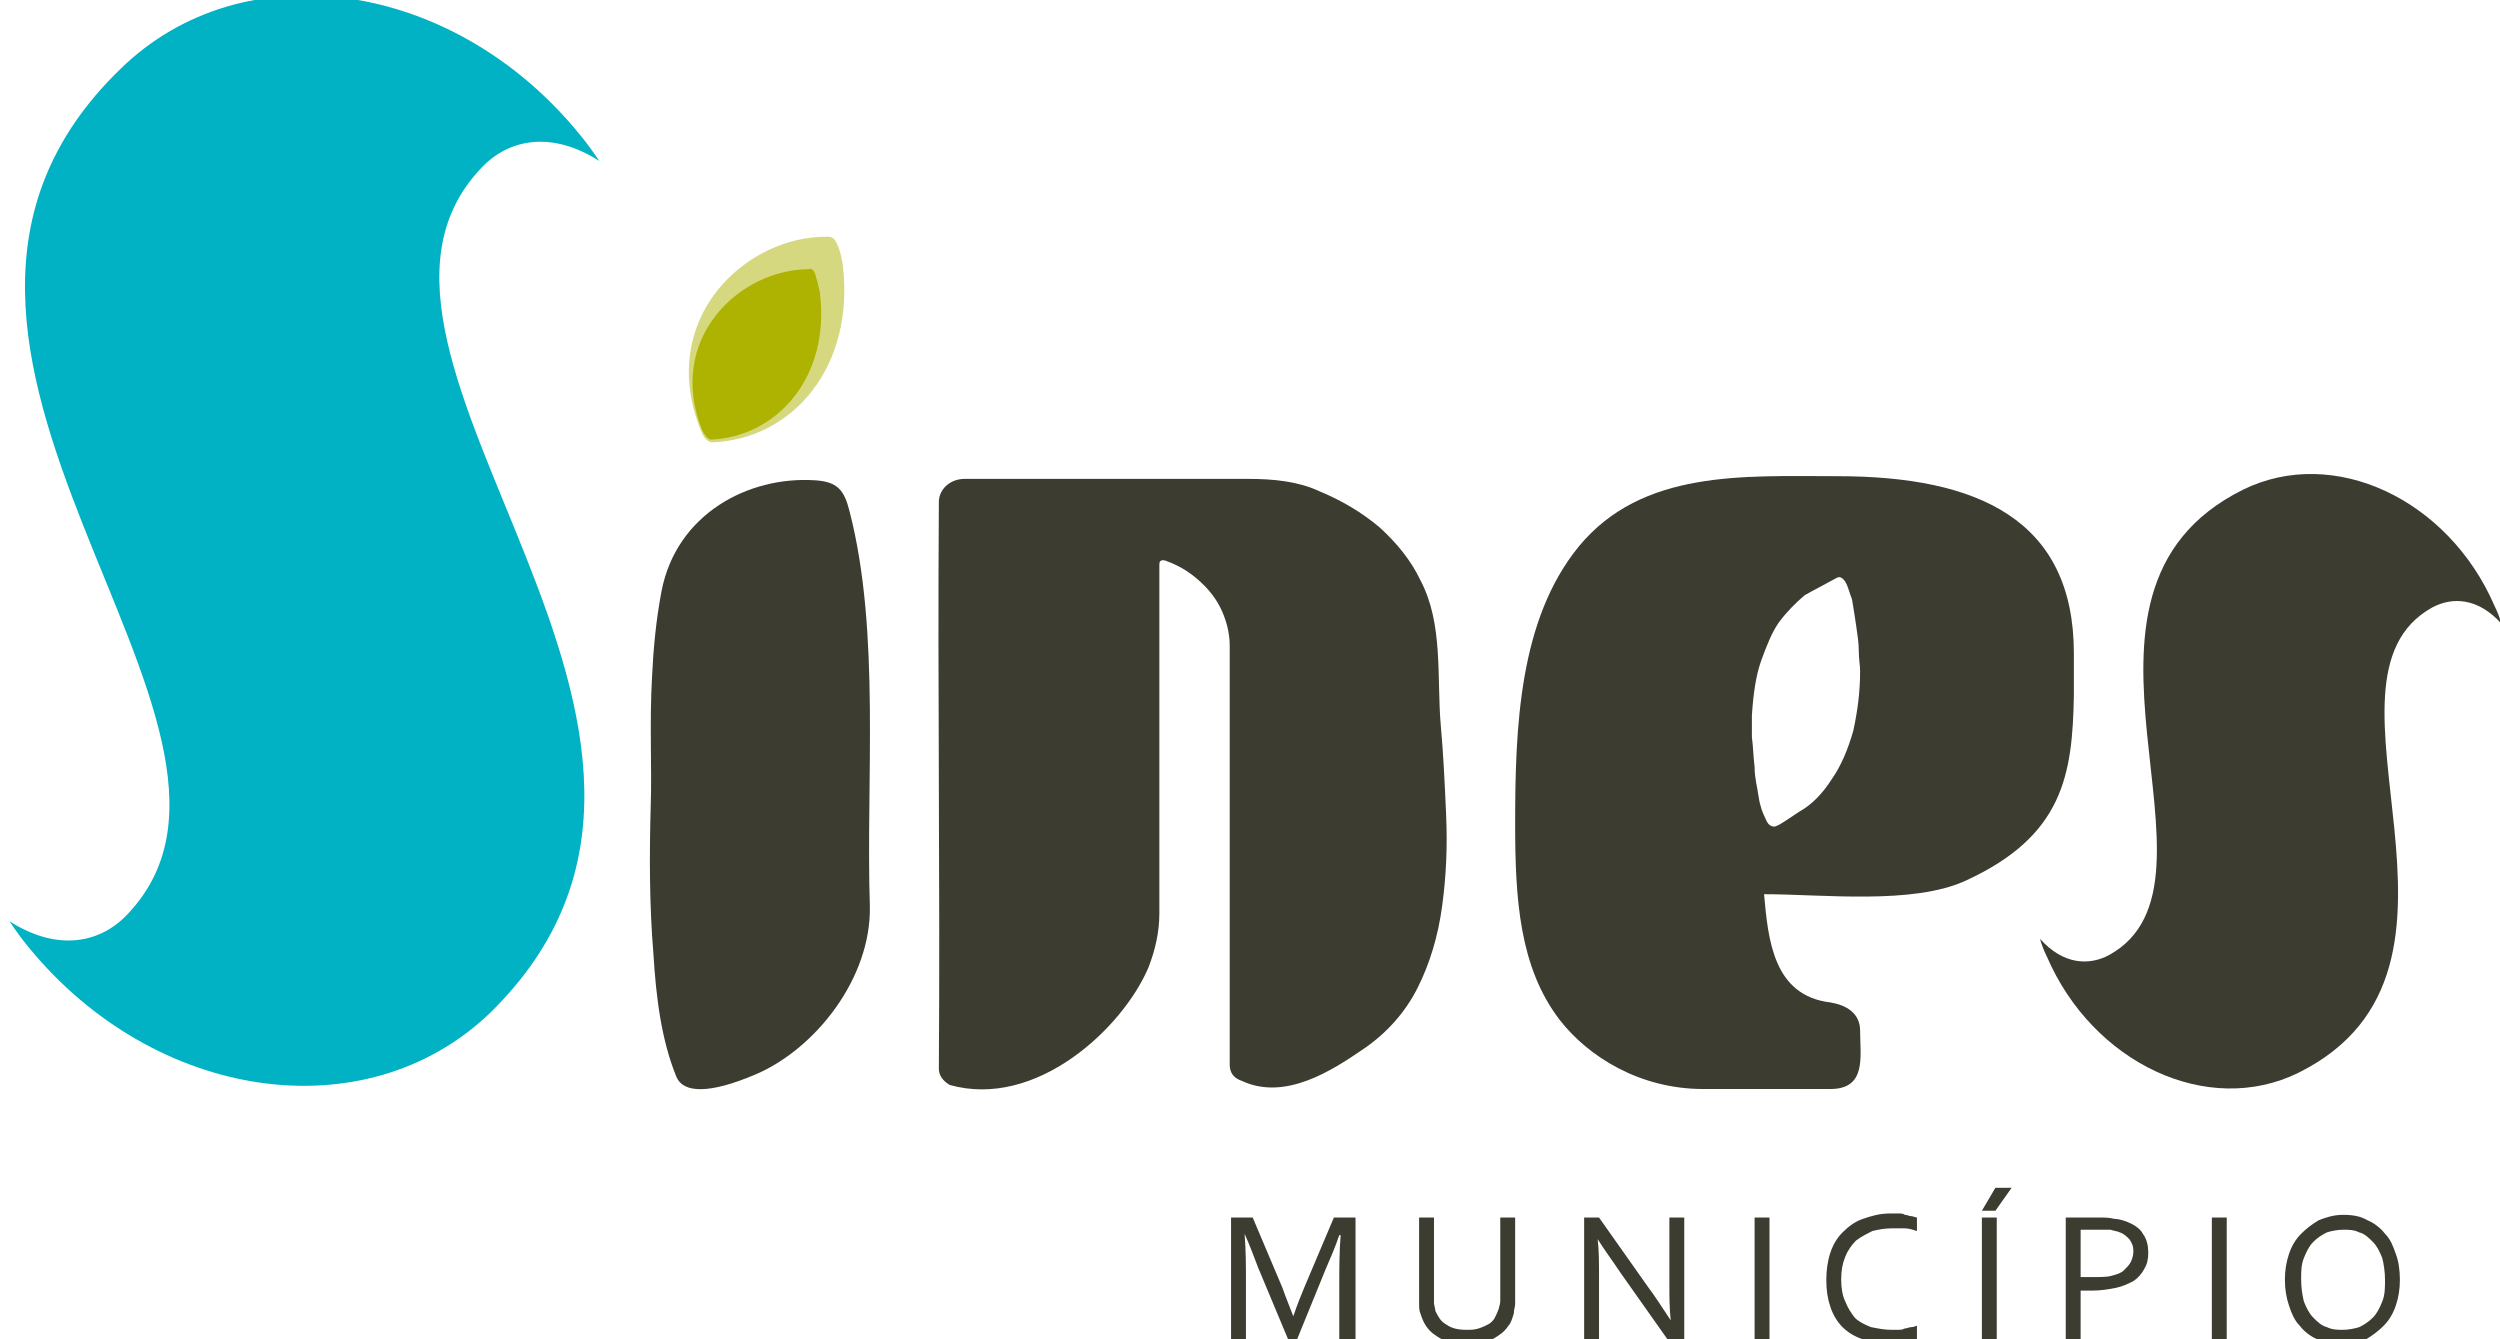 <?xml version="1.0" encoding="utf-8"?>
<!-- Generator: Adobe Illustrator 22.1.0, SVG Export Plug-In . SVG Version: 6.00 Build 0)  -->
<svg version="1.1" id="Layer_1" xmlns="http://www.w3.org/2000/svg" xmlns:xlink="http://www.w3.org/1999/xlink" x="0px" y="0px"
	 viewBox="0 0 184.8 99" style="enable-background:new 0 0 184.8 99;" xml:space="preserve">
<style type="text/css">
	.st0{fill-rule:evenodd;clip-rule:evenodd;fill:#3C3C30;}
	.st1{fill-rule:evenodd;clip-rule:evenodd;fill:#00B2C4;}
	.st2{opacity:0.5;fill-rule:evenodd;clip-rule:evenodd;fill:#AEB200;}
	.st3{fill-rule:evenodd;clip-rule:evenodd;fill:#AEB200;}
</style>
<path class="st0" d="M95.8,99.2h-0.5L93,93.7c-0.3-0.8-0.6-1.6-1-2.5H92c0.1,1.3,0.1,2.4,0.1,3.5v4.4h-1.1V90h1.6l2.2,5.2
	c0.2,0.6,0.5,1.3,0.8,2.1h0c0.3-0.9,0.6-1.6,0.8-2.1l2.2-5.2h1.6v9.2H99v-4.4c0-1,0-2.2,0.1-3.5h-0.1c-0.3,0.9-0.7,1.8-1,2.5
	L95.8,99.2L95.8,99.2z M108.4,98.3c0.3,0,0.6,0,0.9-0.1c0.3-0.1,0.5-0.2,0.7-0.3c0.2-0.1,0.4-0.3,0.5-0.5c0.1-0.2,0.2-0.4,0.3-0.7
	c0-0.1,0.1-0.3,0.1-0.5c0-0.2,0-0.4,0-0.5V90h1.1v5.7c0,0.2,0,0.4,0,0.7c0,0.2-0.1,0.4-0.1,0.7c-0.1,0.3-0.2,0.7-0.4,0.9
	c-0.2,0.3-0.4,0.5-0.7,0.7c-0.3,0.2-0.6,0.4-1,0.5c-0.4,0.1-0.8,0.2-1.4,0.2c-0.5,0-0.9-0.1-1.3-0.2c-0.4-0.1-0.7-0.3-1-0.5
	c-0.3-0.2-0.5-0.4-0.7-0.7c-0.2-0.3-0.3-0.6-0.4-0.9c-0.1-0.2-0.1-0.5-0.1-0.7c0-0.3,0-0.5,0-0.8V90h1.1v5.7c0,0.2,0,0.4,0,0.6
	c0,0.2,0.1,0.4,0.1,0.6c0.2,0.4,0.4,0.8,0.8,1C107.3,98.2,107.8,98.3,108.4,98.3L108.4,98.3z M121.8,95.1c0.6,0.8,1.1,1.6,1.7,2.5h0
	c-0.1-0.9-0.1-1.8-0.1-2.7V90h1.1v9.2h-1.1l-3.6-5.1c-0.6-0.9-1.2-1.7-1.7-2.5h0c0.1,0.8,0.1,1.8,0.1,2.9v4.7h-1.1V90h1.1
	L121.8,95.1L121.8,95.1z M129.7,99.2V90h1.1v9.2H129.7L129.7,99.2z M139.8,90.8c-0.5,0-1,0.1-1.4,0.2c-0.4,0.2-0.8,0.4-1.2,0.7
	c-0.3,0.3-0.6,0.7-0.8,1.2c-0.2,0.5-0.3,1-0.3,1.7c0,0.6,0.1,1.2,0.3,1.6c0.2,0.5,0.4,0.8,0.7,1.2c0.3,0.3,0.7,0.5,1.2,0.7
	c0.5,0.1,1,0.2,1.5,0.2c0.2,0,0.3,0,0.5,0c0.2,0,0.3,0,0.5-0.1c0.2,0,0.3-0.1,0.5-0.1c0.2,0,0.3-0.1,0.4-0.1v1
	c-0.3,0.1-0.6,0.2-0.9,0.2c-0.4,0.1-0.7,0.1-1.1,0.1c-0.8,0-1.4-0.1-2-0.3s-1.1-0.5-1.5-0.9c-0.4-0.4-0.7-0.9-0.9-1.5
	c-0.2-0.6-0.3-1.2-0.3-2c0-0.7,0.1-1.4,0.3-2c0.2-0.6,0.5-1.1,0.9-1.5c0.4-0.4,0.9-0.8,1.5-1c0.6-0.2,1.2-0.4,2-0.4
	c0.2,0,0.4,0,0.6,0c0.2,0,0.4,0,0.5,0.1c0.2,0,0.3,0.1,0.5,0.1c0.1,0,0.3,0.1,0.4,0.1v1c-0.3-0.1-0.6-0.2-0.9-0.2
	C140.5,90.8,140.2,90.8,139.8,90.8L139.8,90.8z M146.5,99.2V90h1.1v9.2H146.5L146.5,99.2z M148.7,87.8l-1.2,1.7h-1l1-1.7H148.7
	L148.7,87.8z M153.8,99.2h-1.1V90h2.5c0.4,0,0.7,0,1.1,0.1c0.3,0,0.6,0.1,0.9,0.2c0.5,0.2,1,0.5,1.2,0.9c0.3,0.4,0.4,0.9,0.4,1.4
	c0,0.5-0.1,0.9-0.3,1.2c-0.2,0.4-0.5,0.7-0.8,0.9c-0.4,0.2-0.8,0.4-1.3,0.5c-0.5,0.1-1.1,0.2-1.7,0.2c-0.3,0-0.6,0-0.9,0V99.2
	L153.8,99.2z M153.8,94.4c0.1,0,0.3,0,0.5,0c0.2,0,0.3,0,0.5,0c0.5,0,1,0,1.3-0.1c0.4-0.1,0.7-0.2,0.9-0.4c0.2-0.2,0.4-0.4,0.5-0.6
	c0.1-0.2,0.2-0.5,0.2-0.8c0-0.4-0.1-0.6-0.3-0.9c-0.2-0.2-0.4-0.4-0.7-0.5c-0.2-0.1-0.4-0.1-0.7-0.2c-0.3,0-0.6,0-0.9,0h-1.3V94.4
	L153.8,94.4z M163.5,99.2V90h1.1v9.2H163.5L163.5,99.2z M176.3,94.6c0-0.6-0.1-1.2-0.2-1.6c-0.2-0.5-0.4-0.9-0.7-1.2
	c-0.3-0.3-0.6-0.6-1-0.7c-0.4-0.2-0.8-0.2-1.2-0.2c-0.4,0-0.9,0.1-1.2,0.2c-0.4,0.2-0.7,0.4-1,0.7c-0.3,0.3-0.5,0.7-0.7,1.2
	c-0.2,0.5-0.2,1-0.2,1.6c0,0.6,0.1,1.2,0.2,1.6c0.2,0.5,0.4,0.9,0.7,1.2c0.3,0.3,0.6,0.6,1,0.7c0.4,0.2,0.8,0.2,1.2,0.2
	c0.4,0,0.9-0.1,1.2-0.2c0.4-0.2,0.7-0.4,1-0.7c0.3-0.3,0.5-0.7,0.7-1.2C176.3,95.7,176.3,95.2,176.3,94.6L176.3,94.6z M177.4,94.6
	c0,0.7-0.1,1.3-0.3,1.9c-0.2,0.6-0.5,1.1-0.9,1.5c-0.4,0.4-0.8,0.7-1.3,1c-0.5,0.2-1.1,0.4-1.8,0.4c-0.7,0-1.3-0.1-1.8-0.4
	c-0.5-0.2-1-0.6-1.3-1c-0.4-0.4-0.6-0.9-0.8-1.5c-0.2-0.6-0.3-1.2-0.3-1.9c0-0.7,0.1-1.3,0.3-1.9c0.2-0.6,0.5-1.1,0.9-1.5
	c0.4-0.4,0.8-0.7,1.3-1c0.5-0.2,1.1-0.4,1.8-0.4c0.7,0,1.3,0.1,1.8,0.4c0.5,0.2,1,0.6,1.3,1c0.4,0.4,0.6,0.9,0.8,1.5
	C177.3,93.2,177.4,93.9,177.4,94.6z"/>
<path class="st0" d="M92.3,35.4h-21c-1.1,0-1.9,0.8-1.9,1.7c-0.1,14.1,0.1,27.8,0,41.9c0,0.5,0.3,0.9,0.8,1.2
	C76.6,82,83,76,84.9,71.5c0.5-1.3,0.8-2.6,0.8-4c0-2.7,0-5.1,0-7.4c0-2.3,0-4.5,0-6.6c0-2.1,0-4.4,0-6.6l0-5.2
	c0-0.4,0.4-0.3,0.6-0.2c0.8,0.3,1.5,0.7,2.2,1.3c0.7,0.6,1.3,1.3,1.7,2.1c0.4,0.8,0.7,1.8,0.7,2.8c0,5.2,0,10.4,0,15.5
	c0,5.2,0,10.3,0,15.5c0,0.6,0.3,1,0.9,1.2c3.2,1.5,6.7-0.8,8.9-2.3c1.8-1.2,3.2-2.8,4.1-4.6c0.9-1.8,1.5-3.8,1.8-6
	c0.3-2.2,0.4-4.4,0.3-6.7c-0.1-2.3-0.2-4.5-0.4-6.7c-0.3-3.5,0.2-7.5-1.5-10.7c-0.7-1.5-1.8-2.8-3-3.9c-1.3-1.1-2.8-2-4.5-2.7
	C96,35.6,94.2,35.4,92.3,35.4z"/>
<path class="st1" d="M8.9,5.1C18-3.8,33.6-1.5,42.9,10c0.5,0.6,1,1.3,1.4,1.9c-3.6-2.3-6.8-1.6-8.8,0.6c-13.1,14,21.9,41.7,0.7,62.4
	C27,83.7,11.4,81.4,2.1,70c-0.5-0.6-1-1.3-1.4-1.9c3.6,2.3,6.8,1.6,8.8-0.6C22.6,53.5-12.4,25.7,8.9,5.1z"/>
<path class="st0" d="M64.3,67c0.1,5.3-4,10.5-8.4,12.4c-3.5,1.5-5.4,1.4-5.9,0.2c-1.1-2.7-1.5-5.8-1.7-9.1
	c-0.3-3.6-0.3-7.3-0.2-10.9c0.1-2.7-0.1-6.2,0.1-9.6c0.1-2.1,0.3-4.2,0.7-6.3c1.1-5.7,6.4-8.5,11.3-8.2c1.7,0.1,2.2,0.7,2.6,2.3
	C65.1,46.7,64,57.7,64.3,67z"/>
<path class="st2" d="M61.2,17.5c-6.1-0.1-12.7,6.1-9.4,14.3c0.2,0.5,0.4,0.8,0.8,0.9c6-0.2,10.6-5.6,9.7-13.1
	c-0.1-0.6-0.2-1.1-0.4-1.5C61.7,17.6,61.5,17.5,61.2,17.5z"/>
<path class="st3" d="M59.8,19.9c-5.1,0-10.6,5.1-7.9,11.9c0.2,0.4,0.4,0.6,0.6,0.7c5-0.2,8.9-4.7,8.1-10.9c-0.1-0.5-0.2-0.9-0.3-1.2
	C60.2,20,60,19.8,59.8,19.9z"/>
<path class="st0" d="M165.8,36.2c6.7-3.3,15.2,0.7,18.6,8.6c0.2,0.4,0.4,0.9,0.5,1.3c-1.7-1.9-3.6-2-5.1-1.2
	c-9.8,5.4,5.6,26.7-9.9,34.4c-6.7,3.3-15.2-0.7-18.6-8.6c-0.2-0.4-0.4-0.9-0.5-1.3c1.7,1.9,3.6,2,5.1,1.2
	C165.7,65.2,150.3,43.9,165.8,36.2z"/>
<path class="st0" d="M112,60.9c0,5.5,0.3,10.6,3.3,14.5c2.1,2.7,5.9,5.1,10.6,5.1h9.4c2.7,0,2.2-2.4,2.2-4.3c0-1.3-1-1.9-2.2-2.1
	c-4.2-0.5-4.6-4.6-4.9-8c4.3,0,11,0.8,14.9-1c7.2-3.3,7.9-7.8,8-13.7v-3.1c0-9.9-7.1-13.1-17.5-13.1c-6.9,0-14.4-0.5-19.1,5.2
	C112.3,45.8,112,53.7,112,60.9L112,60.9z M135.8,42.7c0.2-0.1,0.4,0,0.6,0.3c0.2,0.3,0.3,0.8,0.5,1.3c0.1,0.6,0.2,1.2,0.3,1.9
	c0.1,0.7,0.2,1.3,0.2,1.9c0,0.6,0.1,1.1,0.1,1.5c0,1.6-0.2,3-0.5,4.4c-0.4,1.4-0.9,2.6-1.6,3.6c-0.7,1.1-1.5,1.9-2.4,2.4
	c-0.3,0.2-0.6,0.4-0.9,0.6c-0.3,0.2-0.6,0.4-0.9,0.5c-0.3,0-0.5-0.1-0.7-0.6c-0.2-0.4-0.4-0.9-0.5-1.6c-0.1-0.7-0.3-1.4-0.3-2.2
	c-0.1-0.8-0.1-1.5-0.2-2.2c0-0.7,0-1.2,0-1.6c0.1-1.6,0.3-3,0.7-4.1s0.8-2.1,1.3-2.8c0.6-0.8,1.2-1.4,1.9-2
	C134.1,43.6,134.9,43.2,135.8,42.7z"/>
</svg>
